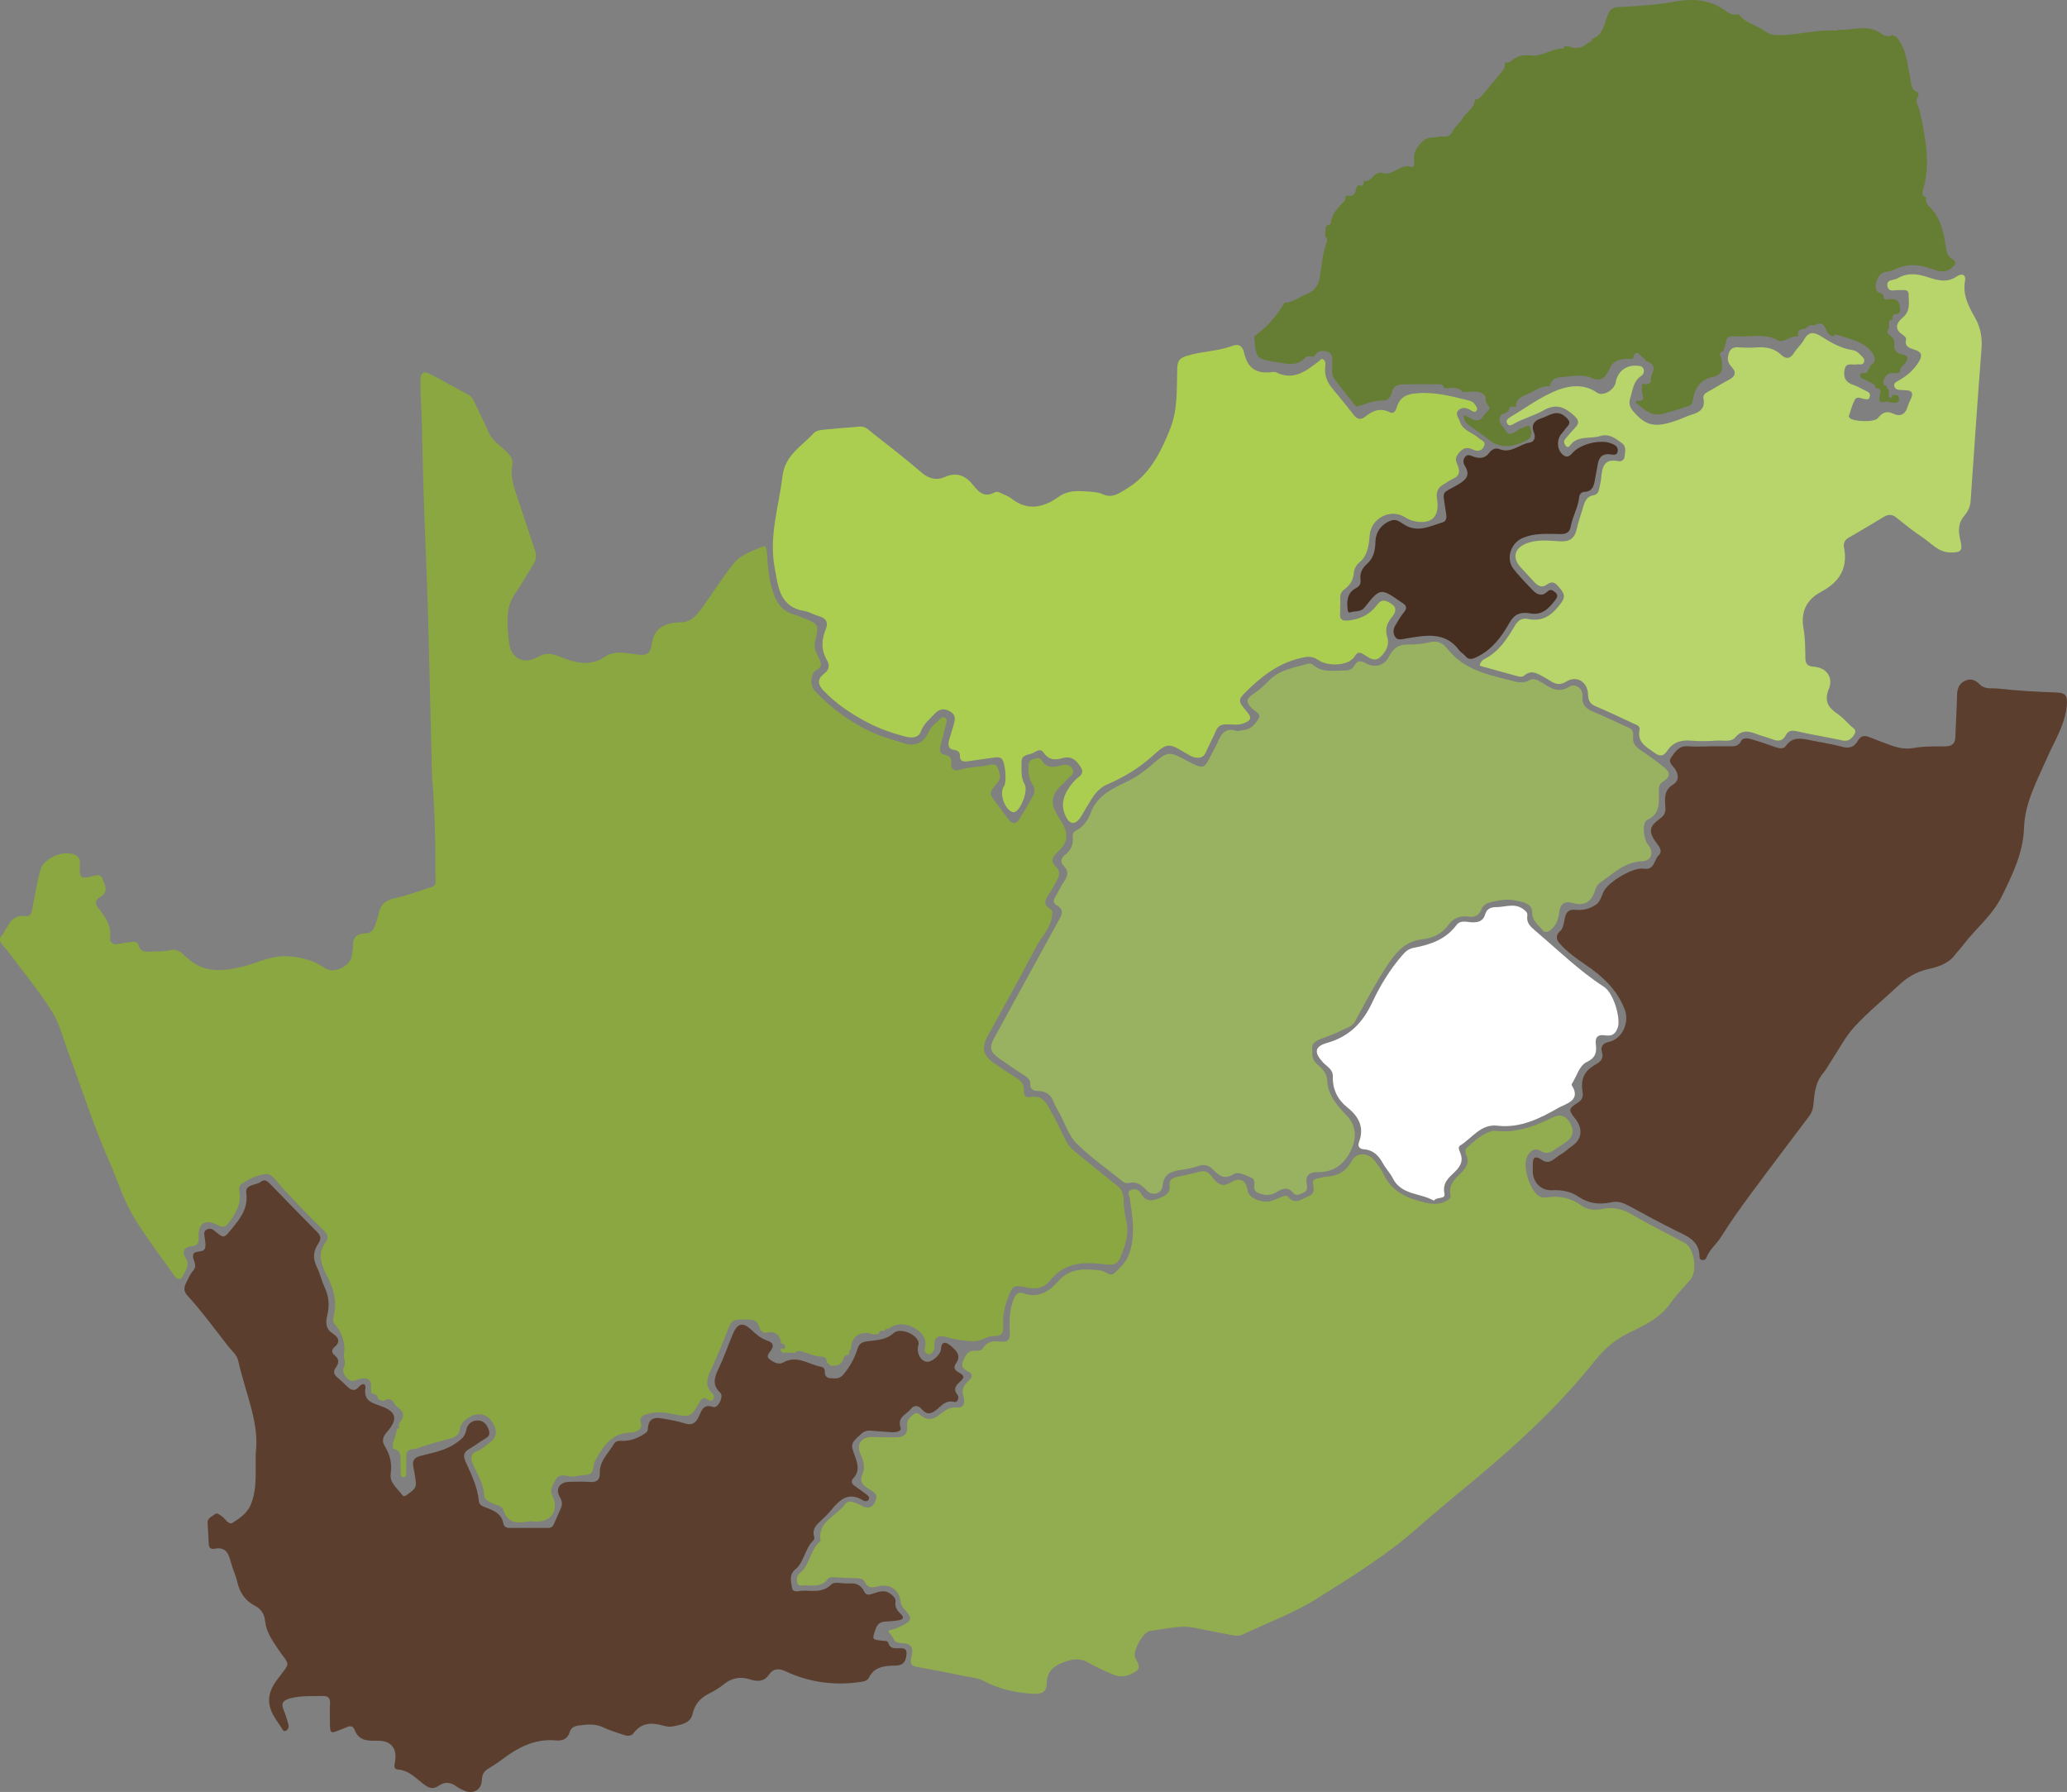 <?xml version="1.0" encoding="UTF-8"?>
<svg id="Layer_2" data-name="Layer 2" xmlns="http://www.w3.org/2000/svg" viewBox="0 0 1187.16 1029.01">
  <rect x="0" y="0" width="1187.16" height="1029.01" fill="#808080" stroke="none"/>
  <defs>
    <style>
      .cls-1 {
        fill: #8aa741;
      }

      .cls-1, .cls-2, .cls-3, .cls-4, .cls-5, .cls-6, .cls-7, .cls-8, .cls-9 {
        stroke-width: 0px;
      }

      .cls-2 {
        fill: #5b3e2e;
      }

      .cls-3 {
        fill: #462e20;
      }

      .cls-4 {
        fill: #98b261;
      }

      .cls-5 {
        fill: #abce51;
      }

      .cls-6 {
        fill: #667e33;
      }

      .cls-7 {
        fill: #fff;
      }

      .cls-8 {
        fill: #92ad50;
      }

      .cls-9 {
        fill: #b7d56a;
      }
    </style>
  </defs>
  <g id="Layer_1-2" data-name="Layer 1">
    <path id="Northern_Cape" data-name="Northern Cape" class="cls-1" d="M228.98,808.53c-.75-.67-1.49-1.35-2.25-2.02-1.3-3.19-3.43-3.86-6.36-2.08-.7-.14-1.39-.29-2.1-.43-.37-.23-.74-.48-1.12-.72v.02c-.11-2.46-2.13-2.71-3.84-3.33-.77-2.49.85-5.42-1.43-7.63-.36-.24-.73-.5-1.1-.75-1.94-.05-3.84-.17-5.72.75-2.09,1.02-4.25.75-5.86-1.03-1.7-1.89-2.84-4.22-1.54-6.7,1.22-2.32-.43-4.56-.17-6.22,1.13-7.43-1.09-13.3-5.82-18.79-.76-.87-.19-3.11.15-4.64,1.81-7.98-.26-15.14-3.94-22.2-3.21-6.18-5.84-12.57-.94-19.34,2.07-2.84,1.22-4.83-1.61-7.5-8.49-7.99-16.37-16.62-24.33-25.17-2.51-2.71-4.75-6.91-8.38-6.54-4.98.51-9.85,2.85-14.1,5.82-1.47,1.02-1.2,2.97-.96,4.48,1.11,6.87-2.11,12.08-5.89,17.33-1.97,2.75-3.58,3.26-6.55,1.71-7.32-3.81-11.35-1.26-11.04,6.97.12,3.17-.39,4.8-4.11,5.13-3.91.35-5.75,2.83-3.33,6.7,2.65,4.22-.24,7.55-1.91,10.81-1.19,2.35-3.26,1.31-4.6-.63-8.12-11.66-17.02-22.89-24.15-35.14-5.55-9.54-8.74-20.41-13.25-30.57-9.11-20.49-15.76-41.89-23.63-62.84-2.91-7.74-4.75-15.98-9.16-23.02-7.64-12.23-17-23.26-25.54-34.87-1.85-2.53-6.15-5.64-3.7-8.46,3.83-4.44,4.93-12.66,13.79-11.58,3.72.46,3.91-3.31,4.34-5.6,1.3-6.92,2.49-13.83,4.27-20.68,1.93-7.41,15.23-12.71,21.26-8.11,2.28,1.74,1.36,4.21,1.42,6.4.16,6.23.43,6.46,6.31,5.33,2.44-.47,5.54-2.18,6.89,1.42,1.3,3.45,3.63,7.41-1.29,10.19-2.97,1.68-3.4,3.58-1.23,6.38,3.86,5,7.7,9.99,6.75,17.07-.34,2.57,1.58,4.19,4.52,3.67,2.09-.37,4.16-.8,6.26-1.05,2.07-.24,4.79-1,5.53,1.63,1.14,4.07,3.94,3.92,7.06,3.71,3.69-.24,7.41.2,11.09-.81,4.04-1.1,6.91,1.7,9.35,4.02,10.11,9.66,21.74,8.22,33.64,5.08,7.74-2.04,14.75-5.83,23.39-5.61,8.58.21,15.85,2.22,22.78,6.9,5.12,3.46,14.55-1.22,15.27-7.39.18-1.57.67-3.15.6-4.71-.27-5.32,2.02-7.93,7.48-7.97,3.45-.03,4.67-2.81,5.61-5.56.75-2.17,1.45-4.36,1.92-6.6,1.25-5.88,5.62-7.23,10.77-8.43,6.65-1.56,13.08-4.02,19.64-6.04,2.04-.63,2.02-2.17,2.02-3.79-.03-19.24-.22-38.49-1.88-57.68-.06-.7-.12-1.41-.14-2.11-.44-18.36-.82-36.74-1.32-55.1-.66-24.36-1.14-48.73-2.22-73.07-1.08-24.17-1.74-48.35-2.25-72.54-.18-8.81-.85-17.62-.85-26.45,0-4.6,1.75-5.75,5.9-3.6,7.37,3.82,14.57,7.96,21.9,11.88,1.92,1.03,2.61,2.82,3.44,4.54,2.67,5.56,5.42,11.09,7.85,16.76,2.21,5.17,7.03,7.81,10.68,11.57,2.19,2.26,3.62,4.14,2.95,7.74-1.3,6.94,1.41,13.45,3.55,19.94,3.2,9.7,6.41,19.41,9.65,29.1,1.05,3.15.13,5.82-1.6,8.49-3.34,5.18-6.22,10.68-9.79,15.68-6.2,8.64-4.56,18.3-3.74,27.65.87,9.87,8.53,13.72,17.07,8.75,5.88-3.43,10.76-.36,15.67,1.35,8.04,2.8,15.14,3.77,22.95-1.56,5.53-3.77,12.85-1.4,19.25-.87,4.23.35,5.94-.79,6.8-4.44.04-.17.18-.33.19-.49.93-10.49,7.72-13.61,17.1-13.72,5.62-.07,8.87-4.08,11.77-8.08,6.21-8.54,11.74-17.61,18.4-25.78,4.12-5.06,10.84-7.19,16.8-9.69,1.94-.82,2.19,2.66,2.28,4.29.29,6.01.86,11.96,2.28,17.81,1.92,7.9,4.9,14.94,13.89,17.21,1.36.34,2.64,1.01,3.96,1.52,9.71,3.78,9.87,3.82,7.44,13.87-.96,3.96,1.08,6.82,2.46,9.98,1.19,2.71,1.78,4.62-1.76,6.35-3.29,1.61-3.78,8.8-.96,11.78,9.79,10.37,21.15,18.72,34.26,24.44,5.49,2.4,11.36,3.98,17.1,5.8,6.46,2.04,11.36-.23,14.06-6.45,1.48-3.4,4.6-5.3,7.01-7.84.63-.67,1.51-.96,2.41-.42,1.09.65,1.18,1.61.89,2.75-1.16,4.43-2.24,8.88-3.43,13.3-.69,2.58-.38,4.81,2.58,5.31,2.9.49,3.84,1.85,3.55,4.66-.39,3.81,2.06,4.83,5.05,3.86,5.29-1.7,10.85-1.45,16.2-2.64,1.97-.44,4.65-1.11,5.51,1.59.84,2.66,2.46,5.43-.04,8.38-5.23,6.13-5.11,6.21-.32,12.47,2.26,2.94,4.46,5.92,6.68,8.88,2.31,3.09,4.43,2.37,6.17-.46,2.78-4.5,5.53-9.04,8.04-13.7,1.29-2.4.28-4.93-1.03-7.05-1.88-3.06-1.94-6.34-1.85-9.72.05-2.03.79-3.29,2.87-3.84,1.76-.47,3.58-1.27,4.76.69,2.64,4.38,6.47,4.18,10.64,3.04,2.73-.75,5.44-1,7,1.93,1.51,2.84-1.29,4.02-2.7,5.64-1.28,1.46-2.68,2.83-4.11,4.16-5.15,4.81-5.85,10.22-2.11,16.24.94,1.5,1.79,3.05,2.72,4.55,4.08,6.64,3.68,11.53-2.04,16.82-3.23,2.98-4.81,5.41-.99,9.04,2.24,2.11,1.77,4.85.42,7.36-1.43,2.62-2.84,5.26-4.52,7.74-2.24,3.29-3.97,6.27.76,9,1.68.98.93,2.65.71,4.28-.91,7.03-6.14,11.79-9.19,17.67-8.83,17.06-18.36,33.74-27.49,50.64-4.06,7.53-2.8,11.69,4.39,16.39,3.84,2.52,7.56,5.23,11.5,7.59,2.95,1.76,4.99,3.69,4.7,7.51-.16,2.02.92,4.34,3.33,3.83,8.55-1.78,10.37,5.13,13.34,10.16,3.11,5.25,5.3,11.04,8.37,16.32,1.37,2.37,3.73,4.25,5.9,6.04,7.47,6.17,15.04,12.23,22.62,18.26,2.54,2.03,3.62,4.49,3.75,7.76.16,4.03.46,8.15,1.46,12.05,1.98,7.76-.53,14.66-3.35,21.55-2.18,5.32-6.85,4.09-11,3.6-11.3-1.33-21.61-.14-29.37,9.56-3.24,4.04-7.74,5.18-12.94,4.08-8.49-1.8-8.5-1.34-11.52,6.72-1.99,5.3-2.82,10.51-2.42,16.02.28,3.74-1.66,5.19-5.09,5.04-2.93-.13-5.24,1.46-7.78,2.27-4.87,1.54-10.25.2-15.36-.59-1.91-.3-3.74-1.08-5.64-1.39-3.65-.59-5.9.58-5.59,4.77.07,1.03,0,2.2-.44,3.11-.6,1.27-1.64,2.57-3.26,2.2-1.61-.37-2.25-1.86-1.84-3.34,1.62-6.06-2.4-9.68-6.52-11.9-4.45-2.4-9.86-2.77-14.52.79-.94-.08-1.8-.03-2.15,1.06,0,0-.04.09-.04.08-1.6-.32-3.03-.34-3.33,1.77-1.04.07-2.09.16-3.13.23-7.09-2.57-12.85,1.24-12.72,8.42l-.02.04c-1.35.73-1.11,1.98-1.04,3.18v.02c-1.63-.11-2.81.68-3.27,2.15-1.18,3.84-4.01,4.54-7.49,4.15-.71-.69-1.42-1.38-2.13-2.07-.05-1.8-.89-3.16-2.76-3.13-3.97.07-7.41-1.71-11.04-2.78-1.54-.46-3.02-1-4.26.57-1.02.02-2.04.04-3.07.05-2-.48-4.83,1.04-5.64-2.31l.07-.08c1.09.03,2.61.68,2.84-.98.18-1.35-1.14-1.84-2.32-2.1-.14-.66-.29-1.32-.43-1.97-1.36-4.46-4.58-5.05-8.55-4.05-1.45-.21-2.51-.97-3.23-2.23-.66-3.53-2.63-5.52-6.4-5.37-9.9-.27-9.73-.2-13.25,8.95-2.77,7.22-5.89,14.32-9.12,21.34-1.95,4.25-2.31,8.11,1.1,11.67,1.1,1.15,1.85,2.37.95,3.72-1.06,1.61-2.44.67-3.72-.02-2.91-1.6-3.67.89-4.7,2.62-4.57,7.65-5.11,7.99-14,6.08-5.24-1.11-10.41-1.75-15.67-.14-2.42.74-4.62,1.82-3.66,4.69,1.23,3.73-1.09,4.69-3.67,5.73-.32.12-.69.22-1.03.21-10.81-.31-16.21,6.77-20.78,15.02-.26.47-.55.91-.77,1.39-1.34,2.93-.01,7.86-5.24,7.88-3.53.02-6.93,1.68-10.52.66-2.57-.72-5.63-.38-6.64,1.82-1.34,2.92-4,5.62-1.95,9.79,4.06,8.22-1.36,15.47-10.39,14.5-1.22-.13-2.52-.27-3.72-.03-6.45,1.24-11.84,1-14.27-6.78-.72-2.31-4.42-2.64-6.75-3.86-1.94-1.02-4.1-2-4.18-4.36-.26-6.78-3.99-12.23-6.53-18.13-1.43-3.31-1.11-6.05,2.56-7.24,2.68-.89,4.38-2.92,6.55-4.37,4.83-3.25,5.45-7.41,1.82-12.74-2.89-4.23-7.9-5.11-12.1-2.81-3.5,1.92-5.94,4.09-6.47,8.28-.24,1.91-2.05,3.21-3.92,4.03-6.84,1.95-13.79,3.59-20.43,6.06-2.03.75-5.77-.22-6.14,3.65-.02,1.29-.04,2.58-.06,3.88-.03,1.93.03,3.88-.12,5.79-.1,1.24.66,3.34-1.47,3.25-1.64-.09-1.69-1.99-1.7-3.42-.02-2.46-.04-4.92,0-7.38.04-3-.97-5.15-4.32-5.5v-.02c-.94-3.9,1.94-7.07,2.1-10.75.32-.36.63-.73.95-1.08.8-.12,1.02-.4.25-.93.08-.69.17-1.38.26-2.07,2.74-2.93,3.24-5.81-.23-8.57h-.02Z"/>
    <path id="Eastern_Cape" data-name="Eastern Cape" class="cls-8" d="M517.35,933.83c6.49-3.03,6.86-4.59,2.16-9.69-1.1-1.19-1.99-2.32-2.18-4.08-.79-7.13-6.14-10.93-13.13-9.08-3.32.89-5.93.9-7.57-2.57-.91-1.92-2.65-2.07-4.48-2.12-4.43-.15-8.86-.31-13.28-.55-1.32-.07-2.75.02-3.46.99-3.45,4.69-8.41,3.69-13.09,3.63-1.58-.02-3.87.9-4.43-1.63-.46-2.08-.29-3.95,1.76-5.63,5.81-4.76,5.58-13.47,11.64-18.15-1.96-11.34,9.17-14.29,14.05-21.17,2.45-3.44,7-.17,10.21,1.15,4.38,1.81,6.07.04,7.48-3.69,1.32-3.48-1.51-4.46-3.33-5.73-3.42-2.37-6.72-3.93-4.17-9.46,1.52-3.31.33-7.6-1.41-11.29-2.35-5.01.56-9.49,6.15-9.56,4.79-.06,9.58.26,14.36.18,4.99-.09,6.84-2.15,6.38-7.07-.28-3,1.8-4.44,3.59-6.06,1.77-1.59,3.15-.37,4.62.8,3.22,2.53,6.59,2.2,9.68-.18,3.34-2.59,6.3-5.14,11.25-4.69,4.26.38,3.86-4.29,3.19-6.37-1.38-4.27.57-6.73,3.21-9.13,2.48-2.26,1.9-3.95-.75-5.22-3.14-1.52-3.97-3.3-2.33-6.72,2.11-4.38,2.95-5.27,8.4-5.16,1.19.02,2.18-.51,2.72-1.39,2.41-3.98,6.16-4.37,10.16-3.82,4.49.62,5.41-1.53,5.23-5.49-.3-6.53-.29-13.06,2.41-19.29,1.12-2.58,2.77-3.83,5.31-2.95,8.79,3.06,14.81-.96,20.35-7.19,6.56-7.39,15.28-6.94,24.03-5.89,2.74.33,5.61,3.75,7.88,1.61,3.23-3.05,6.64-6.08,8.37-10.7,4.04-10.82,2.13-21.53.54-32.32-.26-1.71-1.94-3.92.95-4.93,2.29-.81,4.41.08,5.49,2.1,2.87,5.36,6.79,4.26,11.24,2.42,3.24-1.34,5.67-2.87,5.2-6.85-.37-3.1,1.36-4.47,4.16-5.06,4.5-.96,9.01-1.91,13.46-3.08,4.09-1.08,5.89,2.04,7.79,4.31,2.96,3.52,5.54,4.48,9.85,1.85,5.28-3.21,8.75-1.09,9.59,5.02.54,3.99,8.26,7.27,13.55,5.66,2.02-.62,3.93-1.63,5.94-2.29,1.26-.41,2.65-1.35,3.91.13,4,4.73,7.61.91,11.4-.46,3.72-1.35,3.3-4.2,2.76-7-.42-2.17.52-2.88,2.38-3.2,1.75-.3,3.45-.97,5.2-1.07,6.44-.38,11.22-2.8,14.46-8.83,2.87-5.34,9.49-5.25,13.31-.34,1.84,2.37,3.73,4.81,4.99,7.5,4.17,8.86,11.5,13.2,20.6,15.66,5.06,1.36,9.77,2.74,14.94.31,2.08-.99,3.45-1.91,3-4.17-1.01-5.14,2.05-8.31,5.28-11.43,3.33-3.22,6.12-6.48,3.63-11.58-.47-.94-.42-2.94.23-3.51,4.59-4.04,9.01-8.43,15.26-9.95.34-.08.71-.07,1.07-.03,11.94,1.53,22.59-2.42,33.02-7.55,4.76-2.33,7.85-1.12,10.47,3.51,2.34,4.14,1.31,7.9-2.96,10.78-2.2,1.49-4.41,2.96-6.62,4.43-2.33,1.54-4.55,2.27-7.32.54-3.93-2.45-6.61.26-8.08,3.29-2.72,5.59,1.66,19.14,6.75,22.46,1.64,1.07,3.45.96,5.15.71,6.98-.97,13.28.45,19.03,4.55,3.65,2.6,7.66,3.17,12.13,2.21,6.09-1.34,11.61-.17,17.17,3.13,9.87,5.86,20.29,10.79,30.34,16.38,5.66,3.14,7.44,16.21,3.21,21.1-3.92,4.55-8.16,8.88-11.62,13.77-5.94,8.35-14.84,12.51-23.51,16.67-8.1,3.9-14.4,9.43-19.83,16.25-19.79,24.89-42.94,46.41-67.26,66.76-11.64,9.73-23.44,19.32-34.78,29.34-17.75,15.67-37.8,27.96-57.63,40.43-13.08,8.23-27.95,13.63-42,20.33-2.2,1.05-4.43.94-6.75.49-6.94-1.39-13.94-2.57-20.86-4.09-8.78-1.93-17.26.78-25.82,1.66-4.14.42-9.89,11.06-8.91,14.77.72,2.73,4.01,5.94,1,8.17-3.61,2.66-8.38,4.21-13.01,2.35-5.09-2.04-10.07-4.42-14.86-7.08-4.21-2.33-7.93-2.24-12.5-.72-6.63,2.2-11.18,5.11-11.32,12.93-.08,4.54-2.6,6.02-7.8,5.73-10.12-.57-19.48-2.67-28.45-7.43-3.02-1.6-6.78-1.91-10.24-2.6-9.36-1.89-18.72-3.76-28.12-5.45-3.16-.57-3.94-1.68-3.2-4.98,1.51-6.79.33-8.36-6.64-8.75-3.21-.18-3.32-2.67-4.7-4.26-.89-1.35-3.53-2.89.64-3.48,1.62-.23,3.13-1.24,4.7-1.88h.04Z"/>
    <path id="Western_Cape" data-name="Western Cape" class="cls-2" d="M146.89,834.34c2.3-17.02-6.02-34.62-10.07-52.96-.75-3.35-3.62-5.58-5.69-8.22-7.74-9.86-15.11-20.03-23.57-29.31-2.19-2.41-1.94-4.72-.63-7.24,1.23-2.35,2.24-4.94,3.96-6.88,2.87-3.22-.28-5.96-.03-8.75.32-3.56,5.95-1.05,6.93-4.3.56-1.9.01-4.18-.27-6.26-.23-1.79-.78-3.46,1.47-4.47,1.76-.8,2.95-.2,4.3.91,5.34,4.38,5.31,4.29,9.62-.98,4.96-6.06,9.73-11.86,8.54-20.73-.71-5.28,5.57-4.31,8.38-6.56,2.16-1.72,3.87-.22,5.47,1.41,8.98,9.27,17.96,18.54,27.06,27.69,2.27,2.27,1.87,4.33.36,6.56-2.93,4.34-3.1,8.64-.72,13.38,1.81,3.61,2.63,7.71,4.37,11.37,2.56,5.38,3,10.79,1.55,16.49-1.01,3.99-.89,7.61,3.13,10.24,3.23,2.11,4.86,4.65.95,7.89-1.6,1.33-1.6,3.22.12,4.57,2.84,2.25,2.64,4.56.66,7.23-1.54,2.07-1.03,3.89.94,5.52,1.91,1.58,3.71,3.29,5.47,5.03,2.3,2.26,4.42,3.41,7.05.28,1.62-1.94,4.05-2.18,3.59,1.04-1,7.11,3.81,8.31,8.75,10.04,9.12,3.21,10.21,7.55,3.73,14.88-2.43,2.74-3.26,5.22-1.18,8.49,3.02,4.78,4.05,9.88,3.26,15.66-.72,5.22,3.95,8.34,6.65,12.13.97,1.37,2.32.19,3.25-.52,2.19-1.71,4.96-3.17,4.57-6.6-.34-2.98-.81-5.95-1.43-8.88-.75-3.55.24-5.43,4.03-6.45,6.95-1.88,14.2-2.95,20.37-7.33,2.85-2.02,5.28-3.65,5.95-7.46.54-3.08,2.83-5.48,6.25-5.58,3.39-.11,5.4,1.93,6.57,5.14.89,2.45.52,3.89-1.8,5.22-3.07,1.75-5.82,4.05-8.92,5.76-3.23,1.76-4.18,3.75-2.6,7.28,3.33,7.38,7,14.66,7.75,22.94.23,2.57,2.68,3.12,4.61,3.87,4.4,1.72,8.5,3.57,9.44,8.95.31,1.74,1.69,2.57,3.55,2.57,7.45-.02,14.89,0,22.35-.02,1.59,0,2.59-.82,3.2-2.31,1.22-2.94,2.56-5.82,3.83-8.73.97-2.2,1.04-4.09-.34-6.43-2.91-4.92-.31-8.95,5.47-9,3.9-.05,7.83-.26,11.7.08,3.96.35,5.81-1.42,5.66-5.02-.3-7.11,4.99-11.39,8.08-16.8,1.17-2.04,3.28-1.81,5.23-1.78,4.42.04,8.29-1.51,11.97-3.8,1.22-.76,2.26-1.43,2.33-3.18.22-4.84,2.67-6.82,7.48-5.99,4.54.77,9.15,1.47,13.5,2.89,4.41,1.45,6.63-.22,8.3-3.93,1.58-3.5,2.6-7.4,8.29-5.43,2.66.92,6.21-6.09,3.99-8.2-4.74-4.5-3.43-8.71-1.03-13.71,3.12-6.52,5.51-13.38,8.3-20.07,2.6-6.25,5.76-6.94,10.66-2.28,2.72,2.58,5.49,4.91,9.13,6.18,2.6.9,4.26,2.29,2.15,5.45-.93,1.38-3.14,3.39-1.04,5.08,2.15,1.73,5.33,3.5,7.85,2.06,8.04-4.64,14.62,1.06,21.79,2.36,1.32.23,2.24,1.03,2.21,2.55-.03,2.19.63,3.84,3.18,4.01,2.79.19,5.26.63,7.6-2.19,3.73-4.46,6.38-9.31,8.06-14.75.85-2.76,2.52-3.8,5.35-4.19,5.31-.74,10.73-.59,15.35-4.74,3.65-3.28,12.78.37,14.28,4.99.19.59.1,1.35-.08,1.97-1.18,4.27,1.08,8.89,4.68,9.5,2.86.48,8.11-3.81,8.31-7.28.28-4.67,2.94-4.09,5.21-2.21,3.18,2.63,6.87,5.56,3.34,10.6-1.89,2.72.09,4.19,2.23,5.37,2.09,1.15,3.03,2.29.84,4.34-2.44,2.28-5.23,4.43-1.98,8.38.93,1.12.06,4.36-2.02,3.84-4.84-1.19-7.28,2.16-10.11,4.49-3.24,2.66-5.83,2.94-8.59-.36-2.1-2.51-4.54-2.16-6.31.06-2.49,3.12-7.89,4.51-5.78,10.64.73,2.13-2.73,2.69-4.82,2.6-4.07-.19-8.12-.6-12.18-.93-2.22-.18-4.05.41-5.78,2.01-6.18,5.68-6.04,5.55-3.09,13.68,1.36,3.76,2.19,7.91-1.11,11.42-1.81,1.93-1.19,3.42.76,4.76,2.18,1.52,4.34,3.06,6.45,4.67.96.73,2.24,1.64,1.44,3.03-.76,1.31-2.37,1.02-3.35.43-8.25-5.08-13.3-.31-18.15,5.58-1.91,2.32-4.08,4.43-6.28,6.48-2.58,2.37-4.76,4.79-3.58,8.69.19.63.22,1.7-.16,2.04-5.18,4.68-5.34,12.55-10.72,17.01-3.63,3.02-2.35,6.97-1.85,10.31.5,3.32,4.14,1.86,6.32,1.81,5.62-.09,11.36,1.35,16.41-3.68,1.79-1.78,6.79-.19,10.31-.48,4.01-.33,6.74,1,8.52,4.72,1.24,2.58,3.49,1.63,5.57.92,3.4-1.17,6.7-2.1,9.98.69,1.46,1.24,2.63,2.28,2.35,4.3-.36,2.71.77,4.73,2.72,6.54,3.02,2.78,1.28,3.76-1.72,4.1-2.29.26-4.58.56-6.88.64-3.08.12-4.65,1.64-5.63,4.54-1.97,5.81-2.1,5.81,4.23,6.44,1.21.12,2.79-.14,3.2,1.3.94,3.24,3.4,3.07,5.91,3.02,2.17-.03,4.78-.12,4.54,2.94-.21,2.7-.62,5.79-3.99,6.71-1.34.37-2.81.3-4.23.35-5.47.23-10.54,1.1-13.31,6.78-.88,1.83-2.83,2.26-4.92,2.57-14.94,2.18-29.29.29-42.94-6.08-4.03-1.89-7.16-1.7-9.68,1.95-2.87,4.19-6.85,3.94-10.83,2.66-5.73-1.85-10.6-.82-15.23,2.95-2.45,1.99-5.25,3.64-8.09,5.07-5.16,2.59-8.4,6.02-9.75,12.11-1.13,5.07-6.84,6.01-11.5,6.91-1.67.31-3.59,0-5.26-.48-6.54-1.87-12.46-1.84-17,4.26-1.49,1.99-3.71,1.76-5.85.99-3.83-1.37-7.84-2.42-11.47-4.19-4.82-2.36-9.63-1.75-14.57-1.07-2.3.32-4.15,1.28-4.79,3.58-1.13,4.06-4.31,5.27-7.78,4.93-12.38-1.21-22.23,4.17-31.58,11.25-2.4,1.82-4.92,3.47-7.51,5.01-2.52,1.49-3.55,3.42-3.63,6.45-.16,5.77-5.15,8.5-10.36,5.98-1.44-.69-2.96-1.31-4.2-2.26-3.39-2.57-6.79-2.8-10.26-.4-2.92,2.03-5.22,1.55-8.08-.55-4.75-3.48-8.78-8.29-15.37-8.8-2.51-.19-1.99-2.37-1.66-4.17,1.46-7.96-2.15-12.55-10.16-12.36-5.58.12-10.7.05-13.03-6.32-.73-2.02-2.37-2.42-4.35-1.51-1.29.6-2.63,1.05-3.94,1.59-5.55,2.29-5.81,2.12-5.86-4.05-.02-3.54-.14-7.08.06-10.6.19-3.28-.75-4.93-4.4-4.8-6.17.21-12.36-.29-18.47,1.37-3.85,1.06-5.55,2.61-3.77,6.7,1.19,2.74,2.01,5.65,2.8,8.54.34,1.24-.27,2.62-1.33,3.27-1.59.98-2.16-.73-2.75-1.64-2.1-3.25-4.58-6.42-5.94-9.99-2.34-6.16-.93-11.66,3.19-17.19,8.62-11.59,7.78-7.54.04-19.14-3.09-4.63-6.05-9.19-6.62-14.8-.42-4.08-2.27-7.06-5.82-8.88-5.79-2.97-8.85-7.74-10.27-13.95-.86-3.77-2.64-7.32-3.59-11.09-1.28-5.04-3.01-9.07-9.49-7.73-1.76.36-3.12-.45-3.23-2.54-.2-4.05-.37-8.12-.66-12.16-.21-3,2.32-3.67,4.05-5.05,1.57-1.25,2.51.16,3.72.8,2.38,1.26,4.06,5.69,6.75,3.94,3.99-2.59,8.21-5.36,10.27-10.32,3.69-8.84,2.67-18.04,2.85-29.65h.01Z"/>
    <path id="Free_State" data-name="Free State" class="cls-4" d="M753.82,603.57c-.62,3.35.63,5.92,3.15,7.99,2.82,2.3,5.14,5.12,5.3,8.81.39,8.84,5.89,14.59,11.47,20.55,5.54,5.9,5.49,13.4,1.69,20.61-4.07,7.72-9.94,11.59-18.61,11.56-4.66-.02-7.42,1.8-6.26,7.09.44,2,.2,3.93-2.15,4.79-1.93.71-3.94,2.19-5.77-.06-3.03-3.76-6.37-2.26-9.42-.35-3.36,2.1-6.63,1.98-10.09.65-1.57-.6-2.73-1.44-2.8-3.41-.07-2,.85-4.59-1.77-5.61-3.27-1.28-7.25-3.7-10.1-1.91-5.18,3.27-8.39.84-11.46-2.39-2.68-2.83-5.3-3.52-8.96-2.27-3.16,1.08-6.5,1.73-9.83,2.2-5.64.8-9.87,2.35-10.53,9.29-.44,4.53-6.08,5.89-9.18,2.4-2.95-3.32-5.94-5.29-10.5-4.15-1.25.31-2.41-.28-3.43-1.1-8.64-7.01-17.81-13.46-25.77-21.15-5.39-5.21-7.4-13.11-11.3-19.6-.82-1.36-1.59-2.78-2.12-4.27-1.61-4.45-4.61-6.77-9.43-6.77-2.7,0-4.34-1.19-4.23-4.18.08-2.23-1.37-3.42-3.11-4.54-5.02-3.28-10.04-6.6-14.93-10.08-4.99-3.57-5.61-6.12-2.6-11.69,8.33-15.37,16.8-30.66,25.2-45.99,4.16-7.58,8.27-15.19,12.47-22.75,1.61-2.9,1.75-5.31-1.5-7.15-2.6-1.48-2.41-3.09-.87-5.58,1.74-2.83,3.08-5.92,4.98-8.69,1.98-2.89,2.54-5.67-.37-8.54-2.19-2.15-1.66-4.52.69-6.37,3.32-2.61,4.92-5.88,4.44-10.16-.16-1.43.16-2.9,1.64-3.64,4.41-2.19,7.1-6.02,8.67-10.33,3.82-10.45,13.17-14.19,21.95-18.53,5.16-2.55,9.58-6,13.85-9.67,7.98-6.88,9.2-7.21,18.12-2.46,12.47,6.64,10.8,5.49,16.68-5.26.68-1.24,1.37-2.48,1.93-3.78,2.1-4.87,4.15-9.62,11.12-7.41,1.21.38,2.77-.37,4.17-.47,4.26-.3,6.75-3.52,8.58-6.45,1.79-2.87-2.11-4.36-3.81-6-3.46-3.3-3.4-5.53.72-8.2,3.23-2.1,6.21-4.73,8.87-7.54,6.03-6.35,14.23-7.47,21.99-9.73,1.27-.37,2.48-.4,3.51.5,5.62,4.94,12.46,3.03,18.87,3.24,2.19.07,4-1.2,5.18-3.21,1.48-2.49,3.34-2.57,5.82-1.17,5.6,3.16,11.1,1.85,14.03-4.02,2.42-4.84,5.78-6.61,10.96-6.56,3.87.03,7.87-.17,11.59-1.15,4.62-1.21,7.89-.02,10.67,3.57,8.98,11.61,22.27,14.76,35.54,18.01,3.89.96,7.54,2.51,11.69.05,2.33-1.38,5.11.14,7.45,1.64,4.79,3.1,9.39,5.98,15.49,2.11,3.32-2.11,7.83,1.05,7.47,5.18-.45,5.26,1.99,7.52,6.41,9.32,6.86,2.79,13.45,6.19,20.25,9.13,2.62,1.14,2.59,3.19,2.42,5.28-.27,3.45,1.29,5.53,4.07,7.38,4.69,3.13,9.28,6.46,13.68,10,3.83,3.08,3.69,5.58-.42,8.15-2.19,1.37-2.61,3.11-2.58,5.33.06,6.46,1.21,13.06-6.65,16.81-3.08,1.47-2.25,10.87.5,14.21,3.46,4.22,2.11,9.27-3.35,9.48-10.12.39-16.51,7-23.93,12.09-1.52,1.04-2.42,2.37-2.99,4.18-2.21,7.04-5.92,9.61-12.88,7.73-5.48-1.48-7.25.92-7.87,5.38-.52,3.8-1.55,7.19-4.6,9.8-1.72,1.49-3.46,2.19-5.03.27-2.48-3-5.92-5.13-5.92-10.11,0-5.35-5.71-5.94-9.36-6.77-4.93-1.13-10.22-.13-15.24,1.17-2.22.57-3.8,1.98-4.63,4.04-1.33,3.37-3.88,4.52-7.19,4.04-4.85-.7-8.84.78-11.61,4.64-3.68,5.13-9.09,7.76-14.75,8.31-11.31,1.09-16.66,9.2-21.84,17.21-6.23,9.62-11.58,19.82-17.06,29.9-1.66,3.06-4.65,3.66-7.18,4.97-4.06,2.09-8.41,3.65-12.7,5.25-3.33,1.25-5.6,3.02-4.65,6.94h.02Z"/>
    <path id="Limpopo" class="cls-6" d="M1120.96,153.86c-3.81,3.1-7.55,1.98-11.46.56-5.87-2.13-11.98-3.05-17.93-1.11-2.59.84-4.83,2.52-7.83,2.71-3.69.24-5.44,3.25-6.2,6.39-.61,2.56-.51,5.42,3.14,6.11.33.33.67.64,1,.97-.21,1.94,1.28,2.76,2.56,2.5,5.37-1.14,7.14,1.42,7.07,6.24-.14.87-.43,1.63-1.29,2.05-2.38-.15-3.45.87-3,3.28l-.06.06c-1.6-.07-2.21.72-2.01,2.25-.05.97-.09,1.94-.12,2.91-1.91,2.01-.13,3.28,1.15,4.21,1.66,1.22,2.2,2.72,1.98,4.55-.42,3.48,1.33,5.36,4.51,5.94,4.02.74,3.42,2.74,1.62,5.15-1.12,1.5-3.13,2.46-2.79,4.8-.39.3-.76.6-1.14.9-1.55,0-3.14-.23-4.62.08-2.26.48-3.16,2.5-3.78,4.44-.48,1.51.14,2.72,1.99,2.8-.04.9.17,1.69,1.05,2.15.11.27.16.56.16.86.02,1.3-.89,3,.69,3.74,1.15.54,1.07-.9,1.29-1.65,1.06.09,2.1.19,3.16.28,1.62,3.73-.11,4.64-3.51,4.16-1.19-.17-2.51-.81-3.54-.49-3.85,1.19-3.98-1.17-3.38-3.59.6-2.46.83-4.19-2.44-4.22l-.04-.06c-.1-3.05-3.07-2.83-4.72-4.11-1.43-1.1-4.23-1.05-4.13-3.31.08-2.07,2.75-.56,3.84-1.59.44-.43.58-1.16.86-1.75v.02c.34-.39.69-.79,1.04-1.17-.04-.31-.02-.63.04-.93,4.11-2.44,2.72-5.78.6-8.23-5.24-6.06-13.06-7.28-20.2-9.66-.41-.14-1.12.65-1.68,1l-.05.04c-.87-.09-1.66-.34-2.11-1.19-.36-.31-.72-.63-1.07-.95l-.05-.03c-1.42-3.29-2.54-7.13-7.45-4.06-2.25-.73-3.86.34-5.3,1.89-3.03-.11-4.56,1.18-4.06,4.35v.08c-1.98-.31-3.67.15-5.49,1.14-1.73.95-4.54,1.99-5.88,1.22-7.97-4.57-16.52-1.76-24.76-2.45-2.34-.2-5.16-.17-5.33,3.44-.47,1.65-.94,3.29-1.41,4.94-2.72.84-2.37,2.43-1.04,4.25.09,1.36.17,2.72.26,4.08.38,3.66-1.74,5.85-4.88,6.46-7.33,1.47-10.68,6.15-11.9,13.04-.26,1.49-.57,3.27-2.4,3.84-4.86,1.52-9.72,3.08-14.64,4.4-6.8,1.85-11.15-2.61-15.72-6.37.05-.4.11-.78.18-1.17,2.96.43,4.89.16,3.57-3.75-.59-1.74-.2-3.81-.26-5.73l.04-.05c2.1.08,5.28.46,5.01-2.2-.36-3.4,4.42-7.43-.97-10.25-.67-.27-1.36-.55-2.03-.82-.22-1.59-1.84-1.92-2.71-2.94-2.78-3.26-3.85-1.31-4.48,1.63-.61.05-1.24.09-1.87.13-6.68-.25-10.37,1.72-11.74,6.27h-.11c-2.36,4.15-4.01,7.45-10.57,4.49-4.68-2.11-11.13-.68-16.75-.29-3.08.21-6.22,1.38-6.8,5.28,0,0-.07.02-.07.01-5.13-.51-8.81,2.93-13.11,4.69-3.29,1.34-6.16,2.7-6.12,6.84-.27.12-.55.18-.85.18-1.68-.19-3.31-.31-3.31,2.11-1.1,1.15-2.49,1.79-4.01,2.16-3.59,4.04.69,6.8,2.34,9.64,1.78,3.05,4.29,1.34,6.45-.22.78-.57,1.65-1.31,2.52-1.37,1.76-.12,4.06-3.17,5.24.42.84,2.57.52,5.14-2.39,6.61-7.51,3.79-14.82,5.25-22.09-.69-3.46-2.83-7.19-5.31-10.84-7.91-1.82-1.29-3.3-2.75-3.06-5.9,3.92,1.08,8.34,6.5,11.73-.48h.02c.02.17.04.32.05.48.39-.61.77-1.23,1.15-1.84,4.29-2.51-1.21-4.59-.45-7.38.5-1.86-2.33-4.14-5.14-4.23-2.46-.07-4.92.09-7.39.14l-.43.03-.43-.09c-2.35-3.02-5.62-2.22-8.73-2.06-.63-.08-1.25-.15-1.88-.23-.2-1.48-1.1-2.08-2.55-2.07-7.25.03-14.5-.15-21.74.11-2.66.1-4.97,1.45-5.61,4.63-.48,2.41-2.28,4.63-4.55,4.55-5.66-.17-10.58,2.13-15.75,3.66v-.12c-.36-.35-.72-.7-1.09-1.05-3.8-4.83-7.63-9.63-11.38-14.49-2.13-2.77-1.31-6.1-1.43-9.23-.1-2.6.55-5.64-2.72-6.76-3.13-1.06-5.96-.38-7.74,2.75-1.74.16-3.9-.65-5.13.72-4.61,5.12-10.05,3.55-15.68,2.65-12.49-2.02-12.51-1.88-13.49-14.32-.03-.28.02-.53.15-.77,7.12-5.09,12.73-11.54,17.1-19.09h.02c4.96-.27,8.77-3.47,13.16-5.22,4.14-1.66,6.45-4.89,7.19-9.53,1.05-6.74,1.57-13.61,3.95-20.12.43-1.2.35-2.46-.92-3.3.31-2.13-.39-4.45,1.11-6.37.91-.07,2.02-.31,2.14-1.24.7-5.42,4.18-9.02,7.82-12.62.63-.62.53-1.97.75-2.98.28-.14.55-.23.86-.26,3.91.98,4.8-1.5,5.24-4.52.44-.57.87-1.15,1.32-1.72,2.86,1.87,2.76-.45,3.08-2.17l.07-.05c2.2.49,3.72-.69,4.99-2.22,1.34-1.6,3.58-2.89,5.01-2.39,5.51,1.92,8.9-2.81,13.45-3.61.71-.06,1.43-.11,2.14-.16,3.82,1.61,3.28-1.56,3.09-3.23-.52-4.64,1.45-7.46,4.67-10.81,3.34-3.48,6.99-1.9,10.36-3.02.3-.02.61-.02.91-.02,2.82.45,4.85,0,6.31-3.09,1.24-2.62,4.05-4.46,5.5-7.02,2.2-3.87,7-6.07,7.25-11.17l.06-.08c1.38.33,2.43-.33,3.25-1.3,4.28-5.08,8.57-10.14,12.74-15.3.99-1.23,1.42-2.82,1.08-4.48v-.05c1.26.15,2.52.21,3.52-.72,3.2-3.02,7.27-3.83,11.29-3.29,6.8.92,12.17-4.29,18.76-3.9.18,0,.43-.88.65-1.36.7-.05,1.4-.1,2.1-.15,4.39,2.13,8.23,1.15,11.71-2,.36-.03.69-.08,1.03-.17.33-.39.64-.78.95-1.18.03-.31.12-.6.25-.89,6.6-2.27,6.83-8.98,9.04-13.95,1.47-3.32,2.91-3.99,6.04-4.19,10.32-.64,20.67-.98,30.89-2.9,10.55-1.98,20.91-1.99,30.2,4.83,2.19,1.62,4.84,3.05,7.92,2.14l.14.07c3.5,4.94,9.56,6.03,14.23,9.23,1.94,1.34,4.36,2.65,7.27,2.72,11.49.32,22.66-3.3,34.15-2.59.49.03,1.01-.49,1.5-.45,8.21.52,16.78-3.56,24.65,2.25,1.47,1.07,4.01,2.28,6.32.73.72.35,1.43.69,2.14,1.04,6.04,6.58,6.23,15.11,8.05,23.17.7,3.12.03,7.39,4.55,8.7.1.68.2,1.36.3,2.05-2.67,3.13.03,5.68.67,8.62,3.21,14.85,6.35,29.78,2.03,44.98-.59,2.06-1.08,3.81,1.62,4.6,0,0,.09.03.09.04-.59,2.34.42,4.06,2.05,5.64,6.45,6.33,7.95,14.75,9.26,23.09.44,2.8.76,5.03,3.45,6.58,2.83,1.63,2.3,3.31-.12,5.27Z"/>
    <path id="NorthWest" class="cls-5" d="M769.69,348.05c0,1.56.11,2.81-.02,4.03-.44,4.16,1.82,4.6,5.23,4.18,6.44-.78,11.74-3.35,15.76-8.58,1.49-1.94,3.14-3.73,6.26-2.21,4.93,2.41,5.97,4.76,2.21,9.29-3.1,3.73-3.6,7.06-2.27,11.55,1.22,4.17-.96,7.93-3.91,10.82-3.15,3.09-6.3.92-9.09-.94-2.2-1.48-3.95-2.36-5.67.53-3.6,6.04-15.78,5.85-20.69,2.51-2.33-1.58-4.46-2.46-7.77-1.9-12.96,2.22-22.97,9.23-32.14,17.97-.13.13-.24.26-.37.37-6.49,6.33-6.66,6.48-.76,13.41,3.39,3.97.56,5.2-2.29,6.32-3.2,1.25-6.68.48-10.02.54-2.8.05-4.62.98-5.77,3.67-1.79,4.2-4,8.23-5.83,12.42-1.36,3.13-3.79,3.47-6.58,2.84-1.34-.3-2.63-1.03-3.83-1.74-11.02-6.59-11.37-7-20.38,1.12-7.75,6.98-16.52,12.17-25.86,16.21-5.74,2.48-8.06,6.99-10.92,11.54-1.6,2.53-2.92,5.24-4.63,7.67-2.83,4.01-5.72,3.8-8.02-.39-.09-.15-.1-.34-.18-.5-3.36-6.58-1.55-13.53,5.42-20.86,1.85-1.96,5.64-3.28,3.23-7.27-2.37-3.94-5.44-6.78-10.37-5.36-4.55,1.32-8.18,1.17-11.12-3.21-1.81-2.67-4.38-.42-6.17.4-2.45,1.14-6.5.75-6.44,5.09.06,4.37-.55,8.75,1.83,12.92,2.02,3.52-1.99,14.13-5.61,15.76-.42.19-1.02.19-1.46.04-4.55-1.52-7.68-10.99-4.89-14.68,1.83-2.43.85-14.21-1.39-16.01-1.38-1.1-3.1-.71-4.62-.53-4.9.6-9.76,1.45-14.66,2.08-2.44.31-4.73.2-4.61-3.31.06-1.89-1.18-2.92-2.96-3.15-4.04-.51-3.92-3.16-3.14-6.05.68-2.55,1.61-5.03,2.31-7.57.84-3.05,2.04-6.16-1.66-8.42-3.4-2.07-6.28-1.72-9,1.2-2.98,3.21-6.39,5.85-8.04,10.33-1.37,3.73-5.37,3.67-8.75,2.8-8.07-2.07-15.9-4.88-23.23-8.87-8.71-4.74-16.86-10.24-23.76-17.46-3.65-3.82-3.67-6.75.47-9.98,2.83-2.21,3.02-4.79,1.46-7.47-3.48-5.98-3.24-11.88-.64-18.07,1.52-3.63.02-6.23-3.78-7.22-2.93-.76-5.62-2.55-8.43-3-14.57-2.39-15.14-14-17.21-24.84-3.42-18.03,2.37-35.15,4.5-52.69,1.49-12.24,11.17-17.17,17.95-24.67,1.99-2.21,6.96-1.94,10.61-2.4,5.08-.64,10.23-.72,15.31-1.34,3.79-.47,5.9,2.23,8.28,4.08,9.48,7.34,18.92,14.75,28.02,22.56,4.08,3.49,8.66,4.26,12.82,2.39,7.63-3.45,12.67-.38,17,5.16,3.17,4.05,6.5,6.42,11.65,3.68,1.45-.76,2.72-.29,4.02.39,1.88.99,4.03,1.62,5.65,2.92,9.29,7.42,18.56,5.37,27.11-.75,5.38-3.85,10.89-3.6,16.68-3.18,2.98.21,6.19.37,8.83,1.58,5.49,2.52,9.29-.51,13.47-3,13.27-7.92,19.58-20.46,25.15-34.29,4.65-11.55,3.75-23.16,4.15-34.81.16-4.62,1.28-6.06,5.78-7.44,8.5-2.61,17.5-2.49,25.85-5.65,3.5-1.33,5.88-.16,6.82,4.1,1.93,8.65,6.76,11.93,15.33,11.02,1.08-.12,2.09-.36,3.09.13,10.07,4.93,17.3-.91,24.57-6.5.68-.52,1.12-1.55,2.12-1.11,1.57.7,1.7,2.27,1.5,3.65-.72,5.03.77,9.28,4,13.14,4.26,5.07,8.4,10.24,12.49,15.45,1.96,2.49,4.13,2.62,6.4.79,4.27-3.45,8.58-5.29,14.1-2.56,2.92,1.44,3.74-1.91,4.25-3.44,2.12-6.2,6.68-7.15,12.46-7.53,9.96-.65,19.26,1.95,28.7,4.2,1.74.41,2.84,1.2,3.73,2.6.65,1.04,1.68,2.13.67,3.31-1.07,1.26-2.24.32-3.29-.33-2.29-1.42-4.93-1.9-6.9-.11-2.42,2.2,0,4.48.72,6.73,1.7,5.35,7.32,6.16,10.8,9.46,1.46,1.38,4.32,1.8,3,4.65-1.27,2.75-3.65,3.16-6.27,1.9-3.93-1.91-6.47-.59-8.88,2.87-1.57,2.24-.96,3.81-.1,5.82,1.5,3.48,1.5,6.47-2.74,8.2-1.78.72-3.31,2.03-5.01,2.96-3.38,1.84-4.64,4.51-4,8.35,1.78,10.73-3.46,15.38-14.23,12.6-1.68-.44-3.25-1.4-4.76-2.28-8-4.67-18.74,1.08-19.6,10.3-.55,5.91-.99,11.95-6.28,16.26-1.5,1.22-2.72,3.59-2.86,5.53-.34,4.26-2.14,7.28-5.54,9.72-3.55,2.55-1.87,6.48-2.31,9.52l-.04.03Z"/>
    <path id="KwaZulu-Natal" class="cls-2" d="M981.61,428.56h11.7c2.65,0,5,.18,6.64-2.98,1.33-2.57,4.48-1.49,6.78-.83,4.42,1.26,8.75,2.83,13.11,4.31,2.11.71,4.46,1.26,5.88-.76,3.71-5.34,8.68-4.34,13.83-3.27,6.19,1.3,12.5,2.17,18.59,3.83,4.21,1.16,6.93-.05,8.89-3.49,1.66-2.91,3.79-3.25,6.69-2.07,4.23,1.72,8.51,3.34,12.82,4.87,4.05,1.43,8.33,2.12,12.54,1.36,5.99-1.08,12-.89,18-.92,3.89-.02,5.89-1.45,5.98-5.59.19-7.93.83-15.85.95-23.78.05-3.75,1.2-6.66,4.52-8.28,3.25-1.59,6.02-.53,8.55,2.08,2.87,2.98,7.1,1.98,10.6,2.37,11.23,1.23,22.54,1.88,33.83,2.28,4.51.16,5.85,1.75,5.62,6.05-.59,11.72-6.95,21.26-11.44,31.53-5.66,12.96-12.72,25.48-13.21,40.16-.48,14.22-6.53,26.55-12.65,39.08-5.44,11.16-15.04,18.56-22.24,28.07-1.6,2.1-3.45,4-5.07,6.08-3.97,5.12-10.1,6.69-15.67,7.98-6.75,1.57-11.84,4.91-16.64,9.43-8.35,7.82-17.31,15.07-25.04,23.45-5.29,5.73-8.95,12.97-13.32,19.55-1.56,2.35-2.8,4.95-4.64,7.05-4.72,5.42-5.12,12.1-5.75,18.68-.23,2.43-1.07,4.39-2.47,6.25-11.19,14.89-22.49,29.71-33.55,44.7-5.88,7.96-11.65,16.02-16.87,24.41-2.62,4.2-6.71,7.28-8.51,12.03-.4,1.06-1.42,1.56-2.62,1.33-1.07-.21-1.34-1.14-1.34-2.02-.09-9.24-7.32-11.7-13.95-14.99-8.96-4.45-17.75-9.27-26.55-14.03-3.34-1.8-6.4-2.96-10.52-2.02-6.33,1.44-12.85.59-18.3-3.14-4.86-3.32-9.93-4.1-15.58-3.84-5.98.28-10.64-4.39-10.85-10.4-.04-1.23.02-2.47,0-3.71-.06-4.13.67-6.43,5.35-3.23,4.58,3.15,7.49-1.65,10.78-3.28,2.14-1.06,4.08-3.22,6.28-4.68,6.43-4.25,5.99-10.55,2.24-15.4-4.46-5.75-4.39-5.83,1.76-9.99,2.02-1.37,2.53-3.26,2.18-5.54-1.2-7.66.82-12.2,7.57-16.03,2.95-1.67,4.62-3.44,3.55-7.1-.9-3.07.53-5.08,3.77-5.75,7.76-1.6,12.21-11,9.33-18.59-4.38-11.54-12.78-19.17-22.73-25.93-5.28-3.59-10.64-7.4-14.94-12.41-2.29-2.67-1.29-5.18.36-6.54,4.25-3.5.64-13.22,8.8-12.45,4.74.45,8.15-.53,11.71-2.77,3.17-1.98,3.4-5.85,5.27-8.7,3.48-5.32,16.48-13.09,22.48-12.15,6.28.99,5.76-5.07,8.52-7.66,2.29-2.14.69-4.57-.86-6.61-5.11-6.7-5.01-9.74,1.8-14.61,3.07-2.19,3.14-4.44,2.88-7.51-.37-4.56-.46-8.95,4.45-11.9,3.47-2.09,3.27-5.59,1.23-8.82-1.36-2.13-4.35-3.89-2.27-6.82,2.3-3.24,4.51-6.79,9.59-6.36,4.04.35,8.15.07,12.23.07v-.05h-.05Z"/>
    <path id="Mpumalanga" class="cls-9" d="M849.87,382.17c.48-2.21,1.67-3.21,2.85-3.8,8.16-4.14,12.83-11.47,17.23-18.9,1.91-3.22,4.13-4.78,7.62-4.03,9.08,1.92,14.49-2.85,19.34-9.6,2.41-3.34,1.12-5.47-.88-7.93-1.96-2.4-3.88-4.91-7.38-2.33-3.21,2.36-5.52.77-7.72-1.61-2.5-2.74-4.98-5.49-7.53-8.19-4.89-5.21-3.72-10.72,2.73-13.48,6.5-2.78,13.34-1.84,19.96-1.46,5.89.33,8.37-1.98,9.54-7.25.91-4.13,2.41-8.12,3.56-12.2.95-3.34,2.1-6.4,6.17-7.05,2.11-.33,2.78-2,3.14-3.81.42-2.08.99-4.14,1.15-6.24.5-6.1,1.75-11.18,9.86-9.46,1.61.34,3.32-.66,3.53-2.51.29-2.73,1.28-5.83-1.52-7.87-3.69-2.71-7.42-5.67-12.55-4.04-5.85,1.85-13.11-.66-17.49,5.74-.53.79-1.55.67-2.25-.21-.98-1.24-1.32-2.58-.24-3.86,1.79-2.18,3.62-4.35,5.59-6.38,2.45-2.52,2.5-4.31-.36-6.91-5.4-4.9-10.37-7.36-17.71-3.14-5.27,3.04-11.48,4.55-16.89,7.63-1.32.75-3,1.88-4.06-.25-.82-1.62.48-2.71,1.7-3.43,9.29-5.49,18.14-12.23,28.11-15.89,6.47-2.37,14.83-3.3,21.82,1.75,3.33,2.41,10.05-1.48,10.77-5.91.97-6.05,5.87-10.01,11.88-9.54,1.57.13,3.37-.03,4.09,1.82.67,1.73-.17,3.29-1.51,4.19-4.49,3.02-4.61,8.06-6.09,12.48-1,2.99-.37,5.28,1.74,7.72,7.41,8.55,12.47,9.66,25.58,4.97,2.66-.96,5.22-2.27,7.92-3.06,4.75-1.37,7.87-3.68,6.82-9.26-.35-1.79.69-2.88,2.26-3.74,4.04-2.21,7.91-4.7,11.98-6.85,3.75-1.97,5.13-4.1,1.78-7.72-1.41-1.52-2.37-3.31-1.94-5.77.64-3.68,2.04-5.71,6.19-5.34,3.53.31,7.11.26,10.64.03,5.18-.34,9.8.59,13.73,4.29,2.71,2.54,5.16,2.41,7.32-1.08,1.66-2.69,4.22-4.83,5.73-7.57,2.89-5.22,6.15-4.37,10.34-1.7,5.37,3.43,10.89,6.63,17.4,7.58,1.78.25,3.32,1.21,4.53,2.59,1.14,1.29,3,2.38,2.2,4.44-.76,1.93-2.77.93-4.22,1.24-2.5.52-6.05-1.45-6.9,2.9-.86,4.43.5,7.45,5.14,8.92,2.67.84,5.08,2.49,7.66,3.62,1.66.72,2.06,1.86,1.57,3.4-.54,1.69-1.99,1.16-3.14.99-1.85-.26-4.16-1.77-5.33.41-1.56,2.92-2.37,6.22-3.46,9.38-.08.24.17.67.37.94,1.73,2.38,14.29,2.79,16.26.33,2.36-2.95,4.83-4.51,8.63-2.71,4.59,2.18,7.26.35,8.62-4.23.49-1.68,1.37-3.25,2.03-4.88,1.1-2.69.1-4.05-2.73-4.22-1.24-.07-2.49-.15-3.72-.2-1.51-.06-2.85-.41-3.34-2.05-.56-1.89,1.08-2.53,2.2-3.16,4.84-2.76,8.94-6.06,11.9-11.02,2.15-3.62,1.64-5.42-2.1-6.74-2.94-1.04-6.36-1.58-5.22-6.21.16-.63-1.03-1.89-1.85-2.42-5.31-3.4-3.61-7.02,0-10.05,4.49-3.77,3.33-8.63,3.26-13.25-.04-3.27-2.89-2.19-4.86-2.45-2.57-.35-6.43,1.67-7.28-2.13-.93-4.16,3.71-3.33,5.86-4.64,5.6-3.4,11.52-2.58,17.38-.63,5.66,1.89,11.14,3.37,16.73-.52,2.61-1.8,5.3-1.05,4.6,2.67-1.48,8,2,14.51,5.66,20.96,3.17,5.58,4.3,11.35,3.8,17.78-2.25,29.23-4.26,58.48-6.27,87.73-.23,3.22-1.57,5.98-3.45,8.17-3.82,4.44-3.72,9.06-2.43,14.31,1.5,6.07.33,7.1-5.94,6.97-6.71-.14-10.64-5.23-15.55-8.49-5.28-3.51-10.26-7.49-15.19-11.48-2.47-2.01-4.71-2.01-7.25-.49-6.69,3.99-13.34,8.06-20.11,11.9-2.42,1.37-3.26,3.27-2.79,5.7,2.34,11.89-2.67,19.88-12.98,25.36-8.59,4.56-12.03,11.54-10.25,21.37,1,5.52.91,11.26,1.04,16.91.07,3.37,1.48,4.62,4.79,4.82,7.19.44,11.46,6.04,8.67,12.87-2.75,6.76-.48,10.48,4.78,14.07,2.76,1.88,5.13,4.36,7.48,6.75,1.34,1.36,4.13,2.39,2.48,5.06-1.5,2.45-3.32,4.38-6.88,3.61-8.64-1.87-17.39-3.29-26.02-5.23-3.01-.68-5.14-.57-6.64,2.37-1.57,3.08-4.03,3.51-7.12,2.35-2.98-1.12-6.09-1.91-9.07-3.01-4.58-1.69-8.65-3.06-12.73,1.77-2.45,2.9-7.03,1.55-10.65,1.83-4.94.37-9.96.45-14.88.02-5.83-.51-10.4,1.03-13.66,5.99-2.14,3.27-4.33,3.1-7.41.85-4.57-3.34-9.84-5.8-8.37-13.06.47-2.32-2.11-2.94-3.85-3.75-7.07-3.26-14.06-6.7-21.25-9.69-3.33-1.38-4.4-3.37-4.5-6.8-.19-7.28-6.46-11.22-12.54-7.41-5.39,3.38-8.67-.47-12.38-2.39-4.02-2.08-7.5-4.93-11.91-.92-.63.57-2.11.6-3.05.35-7.48-2-14.92-4.13-22.34-6.2v-.06Z"/>
    <path id="Lesotho" class="cls-7" d="M823.55,689.45c-8.09-4.54-18.75-3.11-23.68-12.95-1.49-2.97-3.95-5.45-5.56-8.38-2.42-4.44-5.51-7.73-10.86-8.13-2.81-.21-3.8-1.76-2.87-4.27,3.09-8.39-.17-14.54-6.64-19.7-5.73-4.56-8.64-10.52-8.44-17.86.12-4.04-3.31-5.64-5.53-7.98-5.32-5.64-5.1-9.24,2.17-11.29,12.72-3.58,20.52-11.52,25.99-23.25,4.54-9.7,10.18-18.97,17.33-27.19,1.84-2.11,3.61-3.65,6.42-4.17,9.54-1.77,18.44-4.79,24.58-13.02,2.37-3.18,5.94-1.74,8.91-1.64,3.84.13,6.52-.74,7.67-4.66.94-3.24,3.31-4.05,6.48-4.07,5.17-.02,10.43-2.5,15.38,1.2,1.4,1.04,2.58,1.97,2.3,3.75-.64,4.15,1.88,6.34,4.71,8.72,12.92,10.99,25.06,22.87,39.4,32.18,5.48,3.56,9.53,17.91,7.91,23.05-1.24,3.92-3.34,5.4-7.31,4.74-4.11-.68-5.91.98-5.35,5.26.58,4.42-.14,7.61-5.14,10.02-4.52,2.18-5.75,8.18-8.57,12.41-.17.26-.26.79-.1,1.02,5.6,8.72-3.59,10.61-7.35,12.75-10.81,6.16-22.07,11.98-35.46,10.42-9.46-1.09-14.46,7.1-21.3,11.39-1.44.9-.6,2.62-.05,3.91,1.99,4.54.46,7.86-2.98,11.17-3.42,3.29-7.3,6.29-6,12.52.72,3.46-4.36,1.63-6.07,4.07l.02-.02Z"/>
    <path id="Guateng" class="cls-3" d="M878.33,352.13c-5.14-.73-8.59.49-11.51,5.69-4.34,7.74-9.73,15-18.19,19.23-2.89,1.44-5.06,2.29-7.35-.66-.85-1.09-2.29-1.75-3.11-2.85-8.23-11.22-19.49-8.69-30.65-6.89-2.2.35-4.85,1.34-6.33-1.08-1.23-2.02-1.03-4.47.27-6.57,1.56-2.55,3.06-5.17,4.93-7.48,1.81-2.22,1.47-3.74-.73-5.2-.3-.19-.61-.34-.91-.54-11.52-8.14-12.17-8.29-20.78,2.74-2.58,3.29-5.69,2.12-8.49,3.12-1.34.48-1.41-1.12-1.52-2.17-.51-4.82.02-9.24,4.91-11.79,2.01-1.05,2.86-2.62,2.53-4.75-.56-3.72,1.03-6.72,3.57-8.96,3.98-3.51,4.87-7.93,4.99-12.81.15-5.84,3.67-10.43,9.12-12.27,3.02-1.02,5.19.95,7.27,2.28,7.79,4.99,15.05.94,22.26-1.24,3.13-.96,1.96-4.69,1.62-7.13-1.62-11.85-2.71-8.7,7.16-14.54,4.68-2.77,7.29-5.32,3.95-10.74-.86-1.39-1.28-3.22,0-4.98,1.53-2.13,3.32-.87,4.77-.37,3.72,1.27,6.86,1.2,9.37-2.31,1.36-1.92,3.67-2.78,5.67-1.97,6.78,2.76,11.6-2.91,17.52-3.77,2.51-.37,3.44-3.04,2.39-5.55-1.87-4.48-.02-7.03,4.15-8.35,4.59-1.46,8.92-5.55,14.11-.67,2.18,2.06,2.85,3.3.72,5.53-1.08,1.15-1.91,2.54-2.97,3.7-3.33,3.61-2.95,9.95,1.03,12.74,2.37,1.67,3.94-.24,5.39-1.79,4.63-4.89,15.55-7.47,21.72-5.18,2.12.79,4.11,1.76,3.92,4.31-.23,3.08-2.96,2.15-4.59,2-4.3-.42-6.15,1.73-6.85,5.52-.57,3.11-1.11,6.23-1.7,9.34-.62,3.45-1.49,6.54-6.01,6.72-1.58.06-2.83,1.19-3.02,3.15-.57,5.85-3.83,10.97-4.82,16.71-.6,3.5-2.67,4.41-6.02,4.37-7.39-.08-14.85-.78-21.95,2.43-6.63,3-9.4,11.88-4.89,17.63,3.36,4.29,7.2,8.22,10.98,12.16,2.41,2.52,5.31,3.86,8.33.93,1.78-1.73,2.98-1.05,4.53.22,1.83,1.51,1.45,2.77.19,4.44-3.76,4.99-7.83,9.27-14.98,7.65l-.02.02Z"/>
  </g>
</svg>